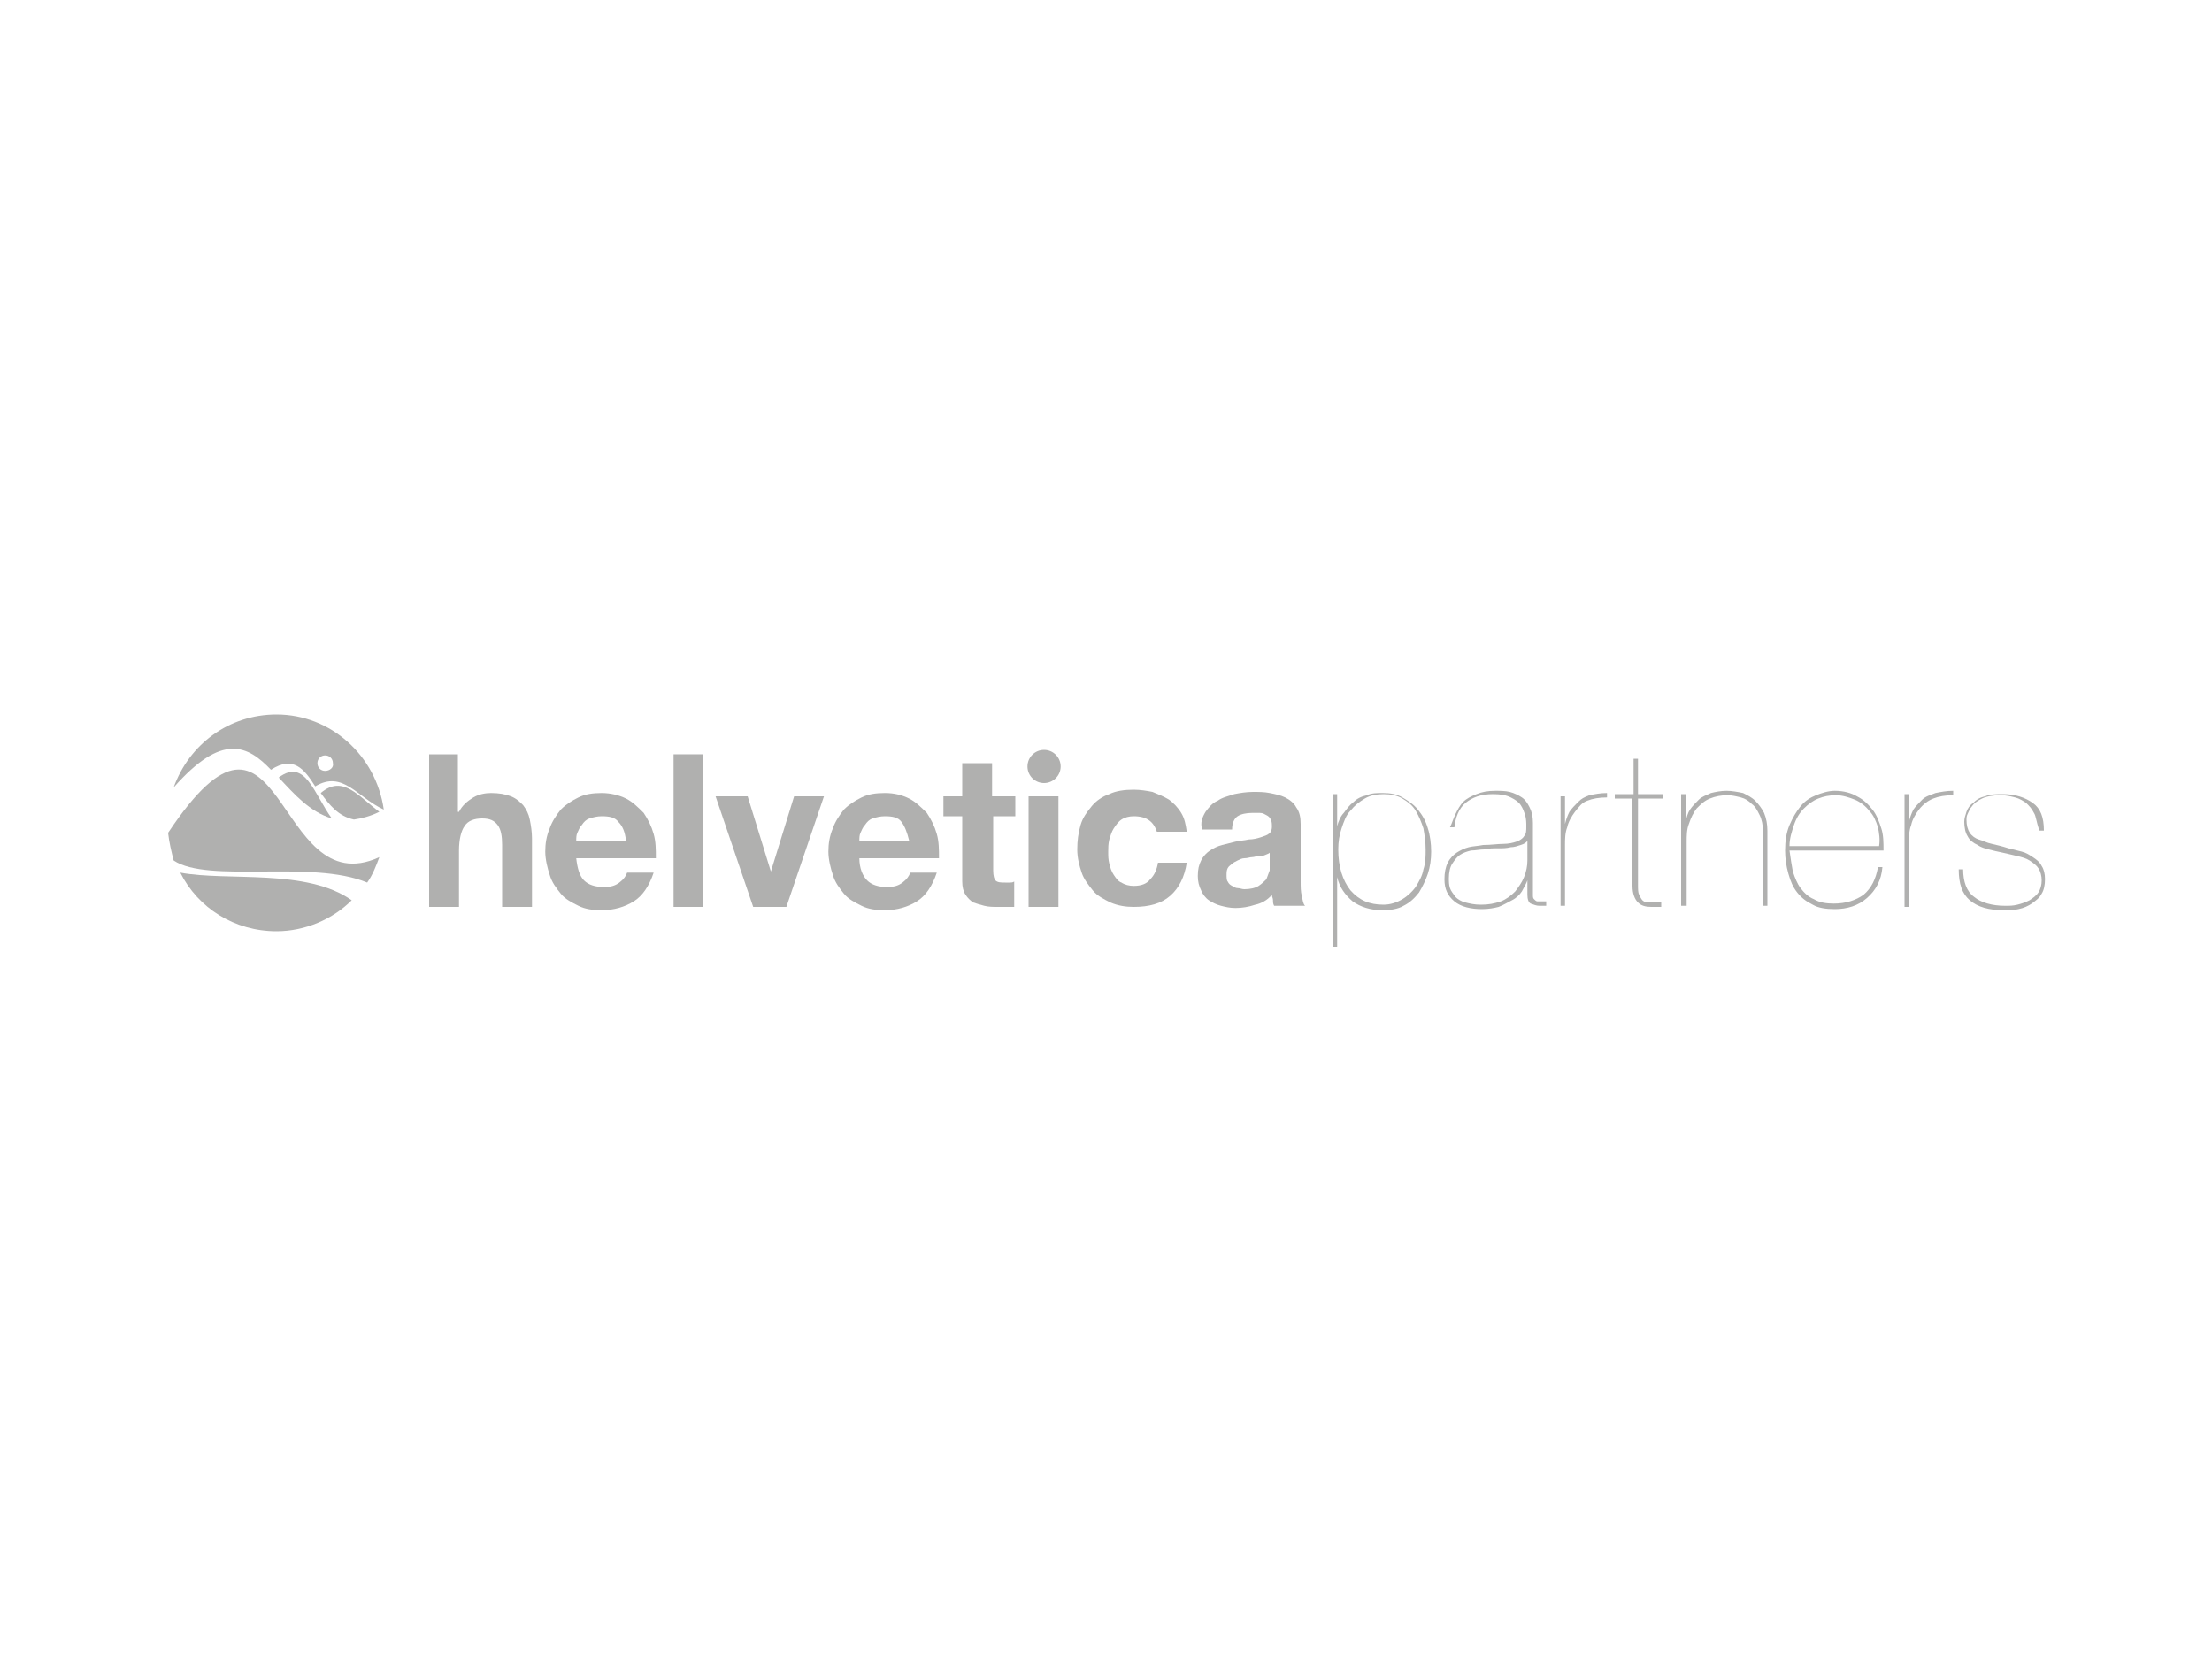 <?xml version="1.0" encoding="utf-8"?>
<!-- Generator: Adobe Illustrator 17.1.0, SVG Export Plug-In . SVG Version: 6.00 Build 0)  -->
<!DOCTYPE svg PUBLIC "-//W3C//DTD SVG 1.1//EN" "http://www.w3.org/Graphics/SVG/1.1/DTD/svg11.dtd">
<svg version="1.1" id="Layer_1" xmlns="http://www.w3.org/2000/svg" xmlns:xlink="http://www.w3.org/1999/xlink" x="0px" y="0px"
	 viewBox="0 0 200 150" enable-background="new 0 0 200 150" xml:space="preserve">
<g>
	<path fill="#B0B0AF" d="M41.4,68.2v5.2h0.1c0.3-0.6,0.8-1,1.3-1.3c0.5-0.3,1.1-0.4,1.6-0.4c0.7,0,1.3,0.1,1.8,0.3
		c0.5,0.2,0.8,0.5,1.1,0.8c0.3,0.4,0.5,0.8,0.6,1.3c0.1,0.5,0.2,1.1,0.2,1.7V82h-2.7v-5.6c0-0.8-0.1-1.4-0.4-1.8
		c-0.3-0.4-0.7-0.6-1.4-0.6c-0.7,0-1.3,0.2-1.6,0.7c-0.3,0.4-0.5,1.2-0.5,2.2V82h-2.7V68.2H41.4z"/>
	<path fill="#B0B0AF" d="M52.8,79.6c0.4,0.4,1,0.6,1.8,0.6c0.6,0,1-0.1,1.4-0.4c0.4-0.3,0.6-0.6,0.7-0.9h2.4c-0.4,1.2-1,2.1-1.8,2.6
		c-0.8,0.5-1.8,0.8-2.9,0.8c-0.8,0-1.5-0.1-2.1-0.4c-0.6-0.3-1.2-0.6-1.6-1.1c-0.4-0.5-0.8-1-1-1.7c-0.2-0.6-0.4-1.4-0.4-2.1
		c0-0.7,0.1-1.4,0.4-2.1c0.2-0.6,0.6-1.2,1-1.7c0.5-0.5,1-0.8,1.6-1.1c0.6-0.3,1.3-0.4,2.1-0.4c0.8,0,1.6,0.2,2.2,0.5
		c0.6,0.3,1.1,0.8,1.6,1.3c0.4,0.6,0.7,1.2,0.9,1.9c0.2,0.7,0.2,1.4,0.2,2.2h-7.2C52.2,78.5,52.4,79.2,52.8,79.6z M55.9,74.3
		c-0.3-0.4-0.8-0.5-1.5-0.5c-0.4,0-0.8,0.1-1.1,0.2c-0.3,0.1-0.5,0.3-0.7,0.6c-0.2,0.2-0.3,0.5-0.4,0.7c-0.1,0.2-0.1,0.5-0.1,0.7
		h4.5C56.5,75.2,56.3,74.7,55.9,74.3z"/>
	<path fill="#B0B0AF" d="M63.6,68.2V82h-2.7V68.2H63.6z"/>
	<path fill="#B0B0AF" d="M68.1,82l-3.4-10h2.9l2.1,6.8h0l2.1-6.8h2.7l-3.4,10H68.1z"/>
	<path fill="#B0B0AF" d="M78.4,79.6c0.4,0.4,1,0.6,1.8,0.6c0.6,0,1-0.1,1.4-0.4c0.4-0.3,0.6-0.6,0.7-0.9h2.4c-0.4,1.2-1,2.1-1.8,2.6
		c-0.8,0.5-1.8,0.8-2.9,0.8c-0.8,0-1.5-0.1-2.1-0.4c-0.6-0.3-1.2-0.6-1.6-1.1c-0.4-0.5-0.8-1-1-1.7c-0.2-0.6-0.4-1.4-0.4-2.1
		c0-0.7,0.1-1.4,0.4-2.1c0.2-0.6,0.6-1.2,1-1.7c0.5-0.5,1-0.8,1.6-1.1c0.6-0.3,1.3-0.4,2.1-0.4c0.9,0,1.6,0.2,2.2,0.5
		c0.6,0.3,1.1,0.8,1.6,1.3c0.4,0.6,0.7,1.2,0.9,1.9c0.2,0.7,0.2,1.4,0.2,2.2h-7.2C77.7,78.5,78,79.2,78.4,79.6z M81.5,74.3
		c-0.3-0.4-0.8-0.5-1.5-0.5c-0.4,0-0.8,0.1-1.1,0.2c-0.3,0.1-0.5,0.3-0.7,0.6c-0.2,0.2-0.3,0.5-0.4,0.7c-0.1,0.2-0.1,0.5-0.1,0.7
		h4.5C82,75.2,81.8,74.7,81.5,74.3z"/>
	<path fill="#B0B0AF" d="M91.8,72v1.8h-2v4.9c0,0.5,0.1,0.8,0.2,0.9c0.2,0.2,0.5,0.2,0.9,0.2c0.2,0,0.3,0,0.4,0c0.1,0,0.3,0,0.4-0.1
		V82C91.6,82,91.3,82,91,82c-0.3,0-0.6,0-0.8,0c-0.4,0-0.8,0-1.2-0.1c-0.4-0.1-0.7-0.2-1-0.3c-0.3-0.2-0.5-0.4-0.7-0.7
		c-0.2-0.3-0.3-0.7-0.3-1.2v-5.9h-1.7V72h1.7v-3h2.7v3H91.8z"/>
	<path fill="#B0B0AF" d="M95.7,72v10H93V72H95.7z"/>
	<path fill="#B0B0AF" d="M102.5,73.8c-0.4,0-0.8,0.1-1.1,0.3c-0.3,0.2-0.5,0.5-0.7,0.8c-0.2,0.3-0.3,0.7-0.4,1
		c-0.1,0.4-0.1,0.8-0.1,1.1c0,0.4,0,0.7,0.1,1.1c0.1,0.4,0.2,0.7,0.4,1c0.2,0.3,0.4,0.6,0.7,0.7c0.3,0.2,0.7,0.3,1.1,0.3
		c0.7,0,1.2-0.2,1.5-0.6c0.4-0.4,0.6-0.9,0.7-1.5h2.6c-0.2,1.3-0.7,2.3-1.5,3c-0.8,0.7-1.9,1-3.3,1c-0.7,0-1.4-0.1-2.1-0.4
		c-0.6-0.3-1.2-0.6-1.6-1.1c-0.4-0.5-0.8-1-1-1.6c-0.2-0.6-0.4-1.3-0.4-2.1c0-0.8,0.1-1.5,0.3-2.2c0.2-0.7,0.6-1.2,1-1.7
		c0.4-0.5,1-0.9,1.6-1.1c0.6-0.3,1.4-0.4,2.2-0.4c0.6,0,1.2,0.1,1.7,0.2c0.5,0.2,1,0.4,1.5,0.7c0.4,0.3,0.8,0.7,1.1,1.2
		c0.3,0.5,0.4,1,0.5,1.7h-2.7C104.3,74.3,103.7,73.8,102.5,73.8z"/>
	<path fill="#B0B0AF" d="M109,73.4c0.3-0.4,0.6-0.8,1.1-1c0.4-0.3,0.9-0.4,1.5-0.6c0.5-0.1,1.1-0.2,1.7-0.2c0.5,0,1,0,1.5,0.1
		c0.5,0.1,1,0.2,1.4,0.4c0.4,0.2,0.8,0.5,1,0.9c0.3,0.4,0.4,0.9,0.4,1.5v5.2c0,0.5,0,0.9,0.1,1.3c0.1,0.4,0.1,0.7,0.3,0.9h-2.8
		c-0.1-0.2-0.1-0.3-0.1-0.5c0-0.2-0.1-0.3-0.1-0.5c-0.4,0.5-1,0.8-1.5,0.9c-0.6,0.2-1.2,0.3-1.8,0.3c-0.5,0-0.9-0.1-1.3-0.2
		c-0.4-0.1-0.8-0.3-1.1-0.5c-0.3-0.2-0.6-0.6-0.7-0.9c-0.2-0.4-0.3-0.8-0.3-1.3c0-0.6,0.1-1,0.3-1.4c0.2-0.4,0.5-0.7,0.8-0.9
		c0.3-0.2,0.7-0.4,1.1-0.5c0.4-0.1,0.8-0.2,1.2-0.3c0.4-0.1,0.8-0.1,1.2-0.2c0.4,0,0.8-0.1,1.1-0.2c0.3-0.1,0.6-0.2,0.7-0.3
		c0.2-0.1,0.3-0.4,0.3-0.6c0-0.3,0-0.5-0.1-0.7c-0.1-0.2-0.2-0.3-0.4-0.4c-0.2-0.1-0.3-0.2-0.6-0.2c-0.2,0-0.4,0-0.7,0
		c-0.5,0-1,0.1-1.3,0.3c-0.3,0.2-0.5,0.6-0.5,1.2h-2.7C108.5,74.4,108.7,73.9,109,73.4z M114.4,77.3c-0.2,0.1-0.4,0.1-0.6,0.1
		c-0.2,0-0.4,0.1-0.6,0.1c-0.2,0-0.4,0.1-0.7,0.1c-0.2,0-0.4,0.1-0.6,0.2c-0.2,0.1-0.4,0.2-0.5,0.3c-0.1,0.1-0.3,0.2-0.4,0.4
		c-0.1,0.2-0.1,0.4-0.1,0.6c0,0.2,0,0.5,0.1,0.6c0.1,0.2,0.2,0.3,0.4,0.4c0.2,0.1,0.3,0.2,0.5,0.2c0.2,0,0.4,0.1,0.6,0.1
		c0.5,0,1-0.1,1.3-0.3c0.3-0.2,0.5-0.4,0.7-0.6c0.1-0.3,0.2-0.5,0.3-0.8c0-0.3,0-0.5,0-0.6v-1C114.7,77.2,114.6,77.2,114.4,77.3z"/>
	<circle fill="#B0B0AF" cx="94.4" cy="69.3" r="1.5"/>
	<g>
		<path fill="#B0B0AF" d="M120.5,85.4V71.8h0.4v2.9h0c0.1-0.4,0.3-0.9,0.6-1.2c0.3-0.4,0.5-0.7,0.9-1c0.3-0.3,0.7-0.5,1.2-0.6
			c0.4-0.2,0.9-0.2,1.4-0.2c0.7,0,1.3,0.1,1.8,0.4c0.5,0.3,1,0.6,1.4,1.1c0.4,0.5,0.7,1,0.9,1.7c0.2,0.6,0.3,1.4,0.3,2.1
			c0,0.7-0.1,1.4-0.3,2c-0.2,0.6-0.5,1.2-0.8,1.7c-0.4,0.5-0.8,0.9-1.4,1.2c-0.5,0.3-1.2,0.4-1.9,0.4c-1.1,0-2-0.3-2.7-0.8
			c-0.7-0.6-1.2-1.3-1.4-2.2h0v6.3H120.5z M126.8,81.3c0.5-0.3,0.9-0.7,1.2-1.1c0.3-0.5,0.6-1,0.7-1.6c0.2-0.6,0.2-1.2,0.2-1.8
			c0-0.7-0.1-1.3-0.2-1.9c-0.2-0.6-0.4-1.1-0.7-1.6c-0.3-0.5-0.7-0.8-1.2-1.1c-0.5-0.3-1.1-0.4-1.7-0.4c-0.6,0-1.2,0.1-1.7,0.4
			c-0.5,0.3-0.9,0.6-1.3,1.1c-0.4,0.4-0.6,1-0.8,1.6c-0.2,0.6-0.3,1.2-0.3,1.9c0,1.6,0.4,2.8,1.1,3.7c0.8,0.9,1.7,1.3,3,1.3
			C125.7,81.8,126.3,81.6,126.8,81.3z"/>
		<path fill="#B0B0AF" d="M131.6,73.6c0.2-0.4,0.4-0.8,0.7-1.1c0.3-0.3,0.7-0.5,1.2-0.7c0.5-0.2,1-0.3,1.7-0.3c0.4,0,0.9,0,1.3,0.1
			c0.4,0.1,0.8,0.3,1.1,0.5c0.3,0.2,0.5,0.5,0.7,0.9c0.2,0.4,0.3,0.8,0.3,1.4v6.5c0,0.2,0,0.3,0.1,0.4c0.1,0.1,0.2,0.2,0.3,0.2
			c0.1,0,0.3,0,0.4,0c0.2,0,0.3,0,0.4,0v0.4h-0.6c-0.3,0-0.5-0.1-0.8-0.2c-0.2-0.1-0.3-0.4-0.3-0.8v-1.3h0c-0.1,0.3-0.3,0.6-0.5,1
			c-0.2,0.3-0.5,0.6-0.9,0.8c-0.4,0.2-0.7,0.4-1.2,0.6c-0.4,0.1-0.9,0.2-1.5,0.2c-1,0-1.9-0.2-2.5-0.7c-0.6-0.5-0.9-1.1-0.9-2
			c0-0.6,0.1-1.1,0.3-1.5c0.2-0.4,0.5-0.7,0.8-0.9c0.3-0.2,0.7-0.4,1.1-0.5c0.4-0.1,0.8-0.1,1.3-0.2c0.7,0,1.3-0.1,1.8-0.1
			c0.5,0,0.9-0.1,1.2-0.2c0.3-0.1,0.6-0.3,0.7-0.5c0.2-0.2,0.2-0.5,0.2-0.9c0-0.3,0-0.6-0.1-1c-0.1-0.3-0.2-0.6-0.4-0.9
			c-0.2-0.3-0.5-0.5-0.9-0.7c-0.4-0.2-0.9-0.3-1.6-0.3c-1.1,0-1.9,0.3-2.5,0.8c-0.6,0.5-0.9,1.3-1,2.2h-0.4
			C131.3,74.4,131.4,74,131.6,73.6z M138.1,76c-0.1,0.2-0.3,0.3-0.6,0.4c-0.3,0.1-0.6,0.2-0.9,0.2c-0.4,0.1-0.7,0.1-1.2,0.1
			c-0.4,0-0.8,0-1.2,0.1c-0.4,0-0.8,0.1-1.2,0.1c-0.4,0.1-0.7,0.2-1,0.4c-0.3,0.2-0.5,0.5-0.7,0.8c-0.2,0.3-0.3,0.8-0.3,1.3
			c0,0.3,0,0.6,0.1,0.9c0.1,0.3,0.3,0.5,0.5,0.8c0.2,0.2,0.5,0.4,0.9,0.5c0.4,0.1,0.8,0.2,1.4,0.2c0.7,0,1.2-0.1,1.8-0.3
			c0.5-0.2,0.9-0.5,1.3-0.9c0.3-0.4,0.6-0.8,0.8-1.3c0.2-0.5,0.3-1,0.3-1.5L138.1,76L138.1,76z"/>
		<path fill="#B0B0AF" d="M141.1,81.9V72h0.4v2.5h0c0.1-0.4,0.2-0.7,0.4-1.1c0.2-0.3,0.5-0.6,0.8-0.9c0.3-0.3,0.5-0.4,1-0.6
			c0.5-0.1,1-0.2,1.6-0.2v0.4c-0.7,0-1.3,0.1-1.8,0.3c-0.5,0.2-0.7,0.5-1.1,1c-0.3,0.4-0.6,0.9-0.7,1.4c-0.2,0.5-0.2,1.1-0.2,1.6
			v5.5H141.1z"/>
		<path fill="#B0B0AF" d="M148.1,80c0,0.4,0,0.7,0.1,0.9c0.1,0.2,0.2,0.4,0.3,0.5c0.1,0.1,0.3,0.2,0.4,0.2c0.2,0,0.3,0,0.5,0
			c0.2,0,0.4,0,0.5,0c0.2,0,0.3,0,0.3,0v0.4c-0.1,0-0.2,0-0.3,0c-0.1,0-0.3,0-0.6,0c-0.5,0-0.9-0.1-1.2-0.4
			c-0.3-0.3-0.5-0.8-0.5-1.5v-7.9H146v-0.4h1.7v-3.2h0.4v3.2h2.3v0.4h-2.3V80z"/>
		<path fill="#B0B0AF" d="M152.4,71.8v2.5h0c0.1-0.4,0.2-0.8,0.4-1.1c0.2-0.3,0.5-0.6,0.8-0.9c0.3-0.3,0.7-0.4,1.1-0.6
			c0.4-0.1,0.9-0.2,1.4-0.2c0.5,0,1,0.1,1.5,0.2c0.4,0.2,0.8,0.4,1.1,0.7c0.3,0.3,0.6,0.7,0.8,1.1c0.2,0.5,0.3,1,0.3,1.6v6.8h-0.4
			v-6.7c0-0.6-0.1-1.1-0.3-1.5c-0.2-0.4-0.4-0.8-0.7-1c-0.3-0.3-0.6-0.5-1-0.6c-0.4-0.1-0.8-0.2-1.2-0.2c-0.6,0-1.1,0.1-1.6,0.3
			c-0.5,0.2-0.8,0.5-1.2,0.9c-0.3,0.4-0.5,0.8-0.7,1.4c-0.2,0.5-0.2,1.1-0.2,1.6v5.8H152V71.8H152.4z"/>
		<path fill="#B0B0AF" d="M162.1,78.8c0.2,0.6,0.4,1.1,0.7,1.5c0.3,0.4,0.7,0.8,1.2,1c0.5,0.3,1.1,0.4,1.8,0.4c1.1,0,2-0.3,2.7-0.8
			c0.7-0.6,1.1-1.4,1.3-2.5h0.4c-0.1,1.2-0.6,2.1-1.4,2.8c-0.8,0.7-1.8,1-2.9,1c-0.8,0-1.5-0.1-2-0.4c-0.6-0.3-1-0.6-1.4-1.1
			c-0.4-0.5-0.6-1-0.8-1.7c-0.2-0.7-0.3-1.4-0.3-2.1c0-0.8,0.1-1.6,0.4-2.3c0.3-0.7,0.6-1.2,1-1.7c0.4-0.5,0.9-0.8,1.4-1
			c0.5-0.2,1.1-0.4,1.7-0.4c0.8,0,1.5,0.2,2,0.5c0.6,0.3,1,0.7,1.4,1.2c0.4,0.5,0.6,1.1,0.8,1.7c0.2,0.6,0.2,1.3,0.2,2h-8.5
			C161.9,77.6,162,78.3,162.1,78.8z M169.8,74.8c-0.2-0.6-0.4-1.1-0.8-1.5c-0.3-0.4-0.8-0.8-1.3-1c-0.5-0.2-1.1-0.4-1.7-0.4
			c-0.6,0-1.1,0.1-1.6,0.3c-0.5,0.2-0.9,0.5-1.3,0.9c-0.4,0.4-0.7,0.9-0.9,1.5c-0.2,0.6-0.4,1.2-0.4,1.9h8.1
			C170,75.9,169.9,75.3,169.8,74.8z"/>
		<path fill="#B0B0AF" d="M172.2,81.9V71.8h0.4v2.5h0c0.1-0.4,0.2-0.7,0.4-1.1c0.2-0.3,0.5-0.6,0.8-0.9c0.3-0.3,0.7-0.4,1.2-0.6
			c0.5-0.1,1-0.2,1.6-0.2v0.4c-0.7,0-1.3,0.1-1.8,0.3c-0.5,0.2-0.9,0.5-1.3,1c-0.3,0.4-0.6,0.9-0.7,1.4c-0.2,0.5-0.2,1.1-0.2,1.6
			v5.8H172.2z"/>
		<path fill="#B0B0AF" d="M183.9,73.5c-0.2-0.4-0.4-0.6-0.7-0.9c-0.3-0.2-0.6-0.4-1-0.5c-0.4-0.1-0.8-0.2-1.3-0.2
			c-0.7,0-1.3,0.1-1.7,0.3c-0.4,0.2-0.7,0.4-0.9,0.7c-0.2,0.2-0.3,0.5-0.4,0.7c-0.1,0.2-0.1,0.4-0.1,0.5c0,0.5,0.1,0.9,0.3,1.2
			c0.2,0.3,0.5,0.5,0.8,0.6c0.4,0.1,0.7,0.3,1.2,0.4c0.4,0.1,0.9,0.2,1.5,0.4c0.4,0.1,0.8,0.2,1.2,0.3c0.4,0.1,0.7,0.3,1,0.5
			c0.3,0.2,0.6,0.4,0.8,0.8c0.2,0.3,0.3,0.7,0.3,1.2c0,0.5-0.1,1-0.3,1.3c-0.2,0.4-0.5,0.6-0.9,0.9c-0.3,0.2-0.7,0.4-1.2,0.5
			c-0.4,0.1-0.9,0.1-1.3,0.1c-1.4,0-2.4-0.3-3.1-0.9c-0.7-0.6-1-1.5-1-2.8h0.4c0,1.1,0.3,2,1,2.5c0.6,0.5,1.6,0.8,2.8,0.8
			c0.4,0,0.7,0,1.1-0.1c0.4-0.1,0.7-0.2,1.1-0.4c0.3-0.2,0.6-0.4,0.8-0.7c0.2-0.3,0.3-0.7,0.3-1.1c0-0.4-0.1-0.8-0.3-1.1
			c-0.2-0.3-0.5-0.5-0.8-0.7c-0.3-0.2-0.7-0.3-1.1-0.4c-0.4-0.1-0.9-0.2-1.3-0.3c-0.5-0.1-0.9-0.2-1.3-0.3c-0.4-0.1-0.7-0.2-1-0.4
			c-0.4-0.2-0.7-0.4-0.9-0.8c-0.2-0.3-0.3-0.8-0.3-1.3c0-0.3,0.1-0.6,0.2-0.9c0.1-0.3,0.3-0.6,0.6-0.8c0.3-0.3,0.6-0.5,1.1-0.6
			c0.4-0.2,1-0.2,1.6-0.2c1.1,0,2,0.3,2.7,0.8c0.7,0.5,1,1.3,1,2.5h-0.4C184.1,74.3,184.1,73.8,183.9,73.5z"/>
	</g>
	<path fill="#B0B0AF" d="M25,84.2c2.6,0,5.1-1.1,6.8-2.8c-4.1-2.9-11.2-1.7-15.5-2.5C17.9,82.1,21.2,84.2,25,84.2z"/>
	<path fill="#B0B0AF" d="M15.2,75.3c0.1,0.9,0.3,1.7,0.5,2.5c3.1,2.1,12.5-0.1,17.5,2c0.5-0.7,0.8-1.5,1.1-2.3
		C24.7,81.9,25.7,59.5,15.2,75.3z"/>
	<path fill="#B0B0AF" d="M25.2,70.3c1.4,1.5,2.8,3.1,4.8,3.7C28.4,71.8,27.6,68.5,25.2,70.3z"/>
	<path fill="#B0B0AF" d="M29,71.7c0.8,1.1,1.6,2.1,3,2.4c0.7-0.1,1.5-0.3,2.3-0.7C32.4,72,31,70,29,71.7z"/>
	<path fill="#B0B0AF" d="M25,64.6c-4.3,0-7.9,2.7-9.3,6.6c4.4-5,6.7-3.8,8.8-1.6c2-1.3,3-0.1,4,1.5c2.5-1.5,3.8,1,6.2,2.1
		C34,68.3,29.9,64.6,25,64.6z M29.4,69.7c-0.4,0-0.7-0.3-0.7-0.7c0-0.4,0.3-0.7,0.7-0.7c0.4,0,0.7,0.3,0.7,0.7
		C30.2,69.4,29.8,69.7,29.4,69.7z"/>
</g>
</svg>
